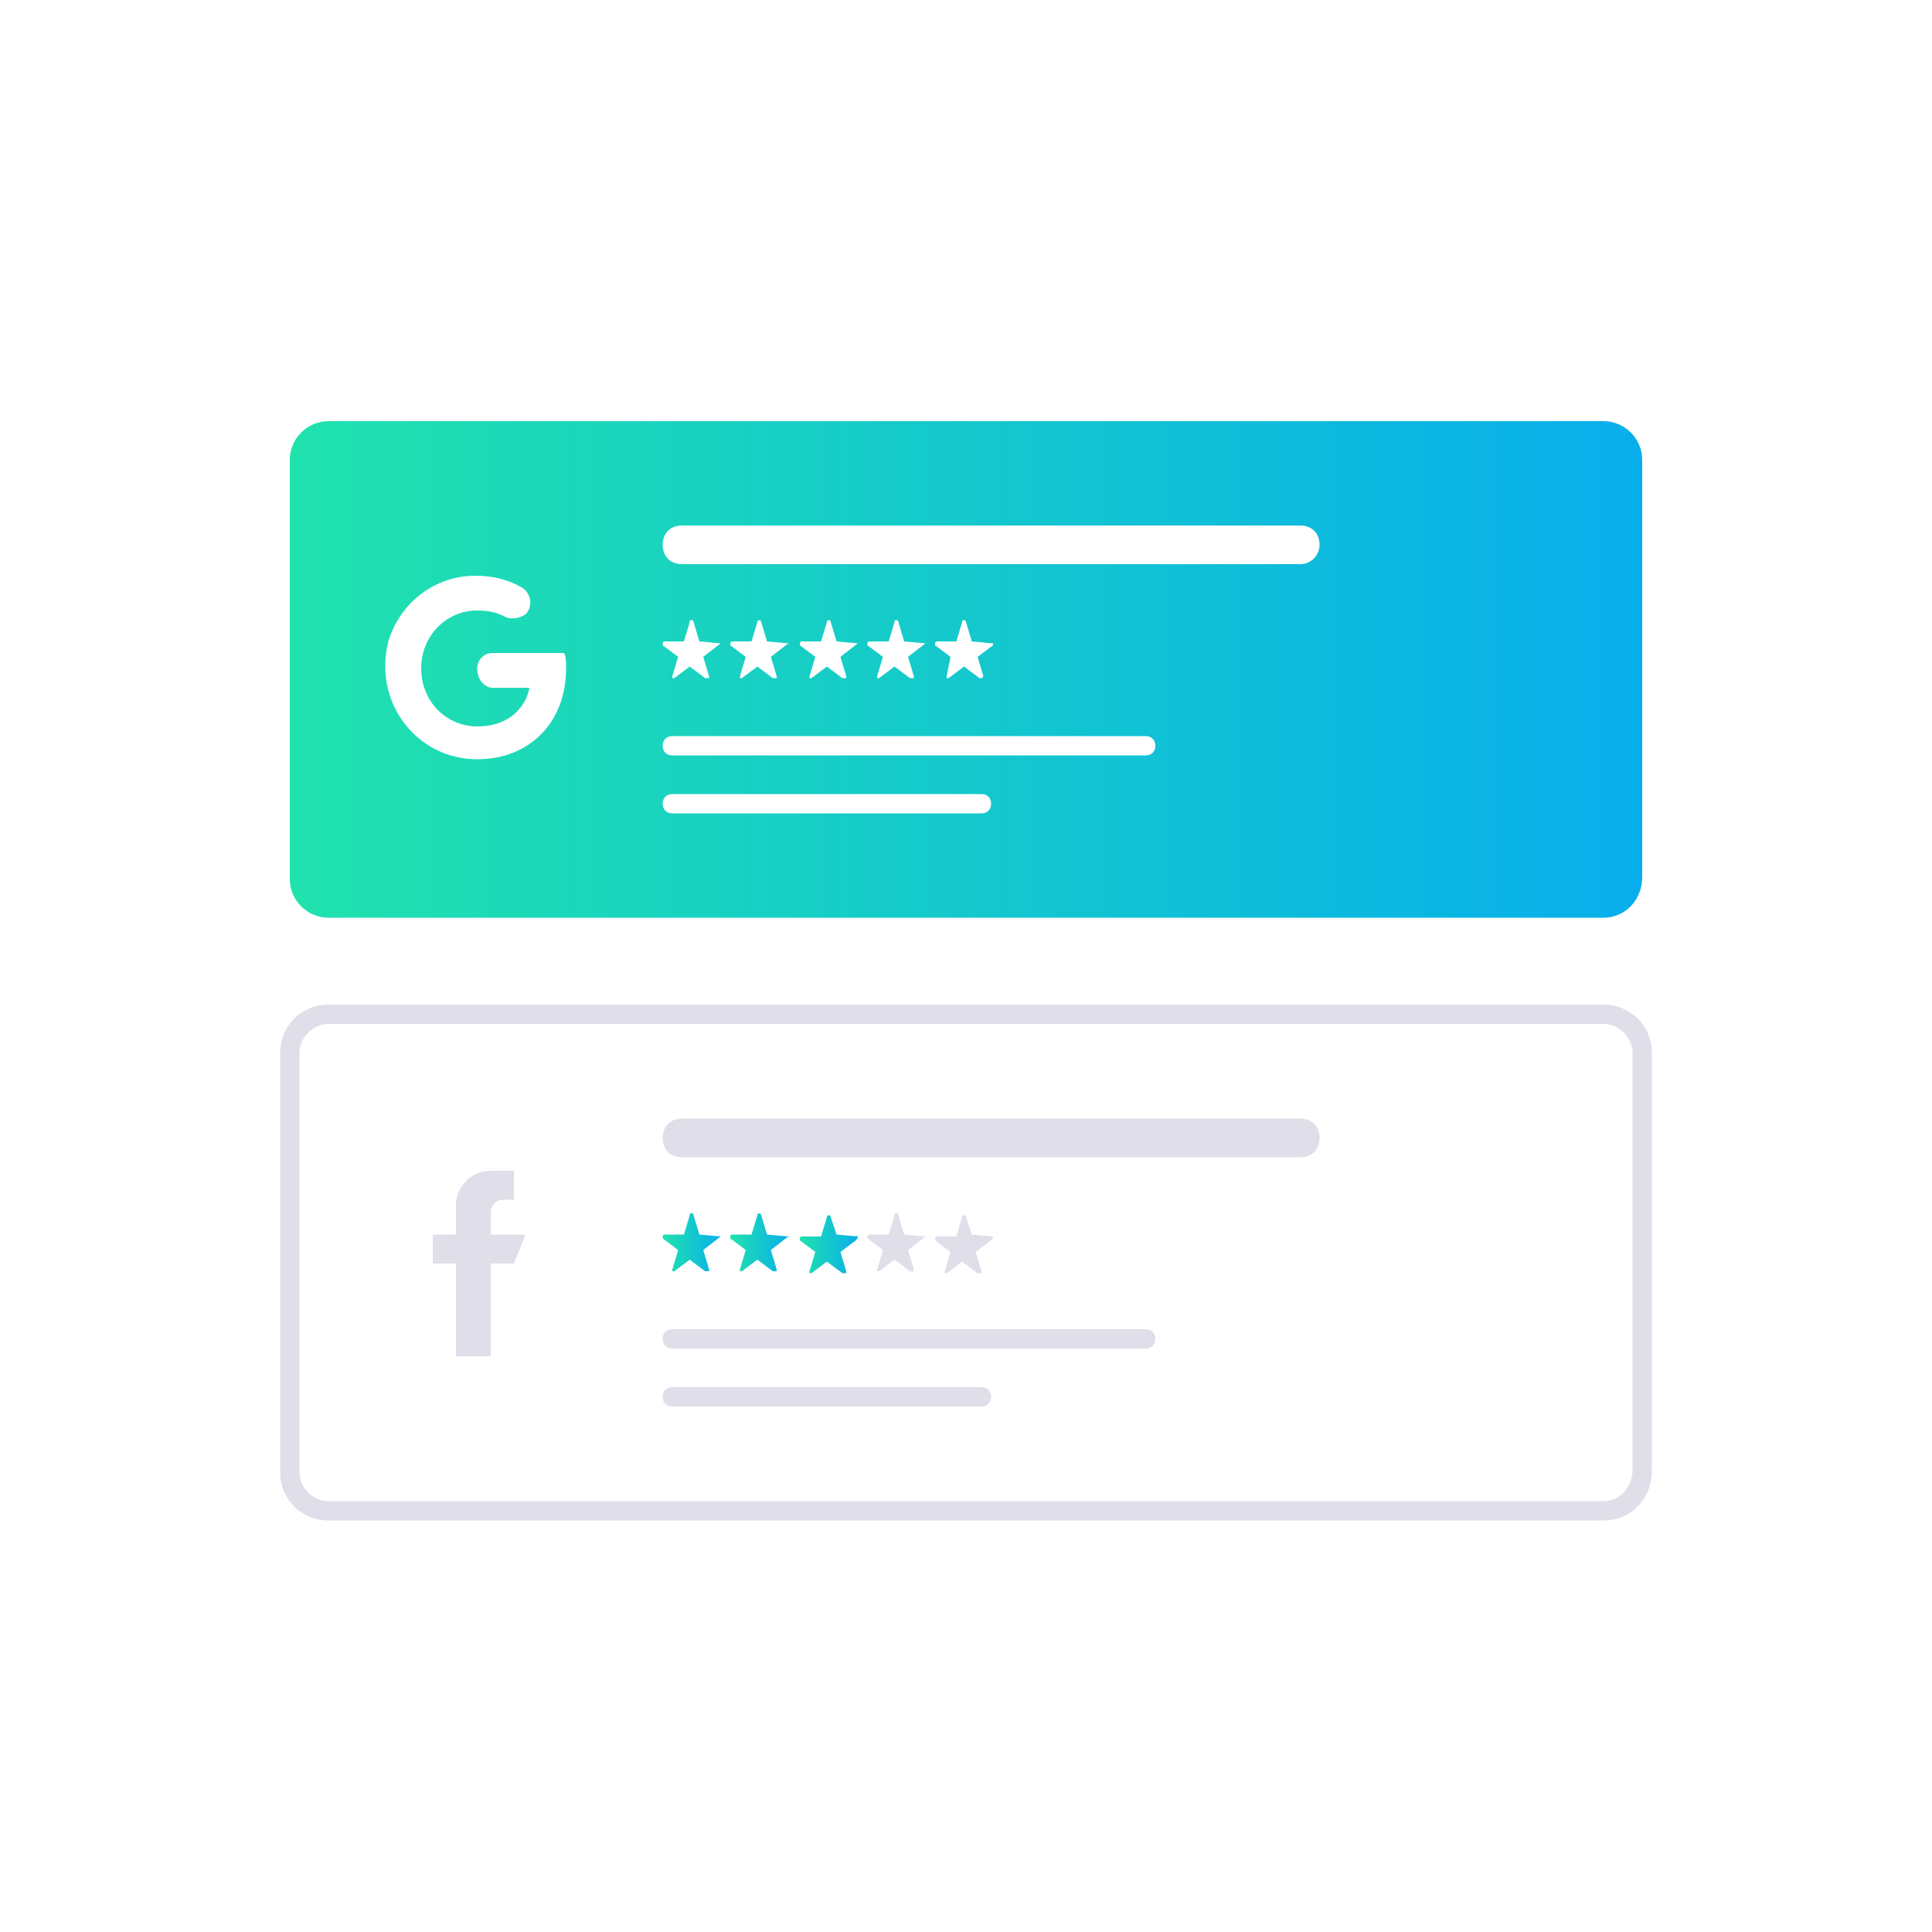 <?xml version="1.0" encoding="utf-8"?>
<!-- Generator: Adobe Illustrator 24.0.0, SVG Export Plug-In . SVG Version: 6.00 Build 0)  -->
<svg version="1.1" id="Layer_1" xmlns="http://www.w3.org/2000/svg" xmlns:xlink="http://www.w3.org/1999/xlink" x="0px" y="0px"
	 viewBox="0 0 100 100" style="enable-background:new 0 0 100 100;" xml:space="preserve">
<style type="text/css">
	.st0{fill:url(#SVGID_1_);}
	.st1{fill:#DFDEE9;}
	.st2{fill:url(#SVGID_2_);}
	.st3{fill:url(#SVGID_3_);}
	.st4{fill:url(#SVGID_4_);}
</style>
<linearGradient id="SVGID_1_" gradientUnits="userSpaceOnUse" x1="15" y1="34.65" x2="85" y2="34.65">
	<stop  offset="0" style="stop-color:#20E2AD"/>
	<stop  offset="1" style="stop-color:#08AEEC"/>
</linearGradient>
<path class="st0" d="M83,21.8H17c-1.1,0-2,0.9-2,2v21.7c0,1.1,0.9,2,2,2h66c1.1,0,2-0.9,2-2.1V23.8C85,22.7,84.1,21.8,83,21.8z
	 M34.3,33.3c0-0.1,0.1-0.1,0.1-0.1h1l0.3-1c0-0.1,0-0.1,0.1-0.1c0.1,0,0.1,0.1,0.1,0.1l0.3,1l1.1,0.1L36.4,34l0.3,1v0.1
	c-0.1,0-0.1,0-0.1,0c-0.1,0-0.1,0-0.1,0l-0.8-0.6l-0.8,0.6h-0.1V35l0.3-1l-0.8-0.6V33.3z M24.7,39.3c-3.1,0-5.4-2.9-4.6-6.1
	c0.6-2,2.4-3.4,4.5-3.4c0.9,0,1.7,0.2,2.4,0.6c0.5,0.3,0.6,1,0.2,1.4c-0.3,0.2-0.8,0.3-1.1,0.1c-0.4-0.2-0.8-0.3-1.4-0.3
	c-1.6,0-2.9,1.3-2.9,3c0,1.7,1.3,3,2.9,3c1.9,0,2.6-1.3,2.7-2h-1.9c-0.4,0-0.8-0.4-0.8-1c0-0.4,0.3-0.8,0.8-0.8h3.7
	c0.1,0.2,0.1,0.5,0.1,0.8C29.3,37.4,27.4,39.3,24.7,39.3z M50.8,42.1h-16c-0.3,0-0.5-0.2-0.5-0.5c0-0.3,0.2-0.5,0.5-0.5h16
	c0.3,0,0.5,0.2,0.5,0.5C51.3,41.9,51.1,42.1,50.8,42.1z M59.3,39.1H34.8c-0.3,0-0.5-0.2-0.5-0.5c0-0.3,0.2-0.5,0.5-0.5h24.5
	c0.3,0,0.5,0.2,0.5,0.5C59.8,38.9,59.6,39.1,59.3,39.1z M40.8,33.3L39.9,34l0.3,1v0.1c-0.1,0,0,0-0.1,0c-0.1,0-0.1,0-0.1,0l-0.8-0.6
	l-0.8,0.6h-0.1V35l0.3-1l-0.8-0.6v-0.1c0-0.1,0.1-0.1,0.1-0.1h1l0.3-1c0-0.1,0.1-0.1,0.1-0.1c0.1,0,0.1,0.1,0.1,0.1l0.3,1L40.8,33.3
	C40.9,33.3,40.8,33.4,40.8,33.3z M44.4,33.3L43.5,34l0.3,1v0.1c-0.1,0,0,0-0.1,0c-0.1,0-0.1,0-0.1,0l-0.8-0.6L42,35.1h-0.1V35l0.3-1
	l-0.8-0.6v-0.1c0-0.1,0.1-0.1,0.1-0.1h1l0.3-1c0-0.1,0.1-0.1,0.1-0.1c0.1,0,0.1,0.1,0.1,0.1l0.3,1L44.4,33.3z M47,34l0.3,1v0.1
	c-0.1,0,0,0-0.1,0s-0.1,0-0.1,0l-0.8-0.6l-0.8,0.6h-0.1V35l0.3-1l-0.8-0.6v-0.1c0-0.1,0.1-0.1,0.1-0.1h1l0.3-1c0-0.1,0-0.1,0.1-0.1
	c0.1,0,0.1,0.1,0.1,0.1l0.3,1l1.1,0.1L47,34z M50.9,35L50.9,35c-0.1,0.1,0,0.1-0.1,0.1c-0.1,0-0.1,0-0.1,0l-0.8-0.6l-0.8,0.6H49V35
	l0.2-1l-0.8-0.6v-0.1c0-0.1,0.1-0.1,0.1-0.1h1l0.3-1c0-0.1,0-0.1,0.1-0.1c0.1,0,0.1,0.1,0.1,0.1l0.3,1l1.1,0.1v0.1L50.6,34L50.9,35z
	 M67.3,29.2h-32c-0.6,0-1-0.4-1-1c0-0.6,0.4-1,1-1h32c0.6,0,1,0.4,1,1C68.3,28.7,67.9,29.2,67.3,29.2z"/>
<g>
	<path class="st1" d="M83,78.7H17c-1.4,0-2.5-1.1-2.5-2.5V54.5c0-1.4,1.1-2.5,2.5-2.5h66c1.4,0,2.5,1.1,2.5,2.5v21.6
		C85.5,77.6,84.4,78.7,83,78.7z M17,53c-0.8,0-1.5,0.7-1.5,1.5v21.7c0,0.8,0.7,1.5,1.5,1.5h66c0.8,0,1.5-0.7,1.5-1.6V54.5
		c0-0.8-0.7-1.5-1.5-1.5H17z"/>
</g>
<path class="st1" d="M67.3,59.9h-32c-0.6,0-1-0.4-1-1l0,0c0-0.6,0.4-1,1-1h32c0.6,0,1,0.4,1,1l0,0C68.3,59.5,67.9,59.9,67.3,59.9z"
	/>
<path class="st1" d="M59.3,69.8H34.8c-0.3,0-0.5-0.2-0.5-0.5l0,0c0-0.3,0.2-0.5,0.5-0.5h24.5c0.3,0,0.5,0.2,0.5,0.5l0,0
	C59.8,69.6,59.6,69.8,59.3,69.8z"/>
<path class="st1" d="M50.8,72.8h-16c-0.3,0-0.5-0.2-0.5-0.5l0,0c0-0.3,0.2-0.5,0.5-0.5h16c0.3,0,0.5,0.2,0.5,0.5l0,0
	C51.3,72.6,51.1,72.8,50.8,72.8z"/>
<linearGradient id="SVGID_2_" gradientUnits="userSpaceOnUse" x1="34.3" y1="-1060.3" x2="37.366" y2="-1060.3" gradientTransform="matrix(1 0 0 -1 0 -996)">
	<stop  offset="0" style="stop-color:#20E2AD"/>
	<stop  offset="1" style="stop-color:#08AEEC"/>
</linearGradient>
<path class="st2" d="M37.3,64C37.3,64,37.3,63.9,37.3,64l-1.1-0.1l-0.3-1c0,0,0-0.1-0.1-0.1s-0.1,0-0.1,0.1l-0.3,1h-1
	c0,0-0.1,0-0.1,0.1v0.1l0.8,0.6l-0.3,1v0.1h0.1l0.8-0.6l0.8,0.6c0,0,0,0,0.1,0c0,0,0,0,0.1,0v-0.1l-0.3-1L37.3,64
	C37.3,64.1,37.3,64,37.3,64L37.3,64z"/>
<linearGradient id="SVGID_3_" gradientUnits="userSpaceOnUse" x1="37.819" y1="-1060.3" x2="40.885" y2="-1060.3" gradientTransform="matrix(1 0 0 -1 0 -996)">
	<stop  offset="0" style="stop-color:#20E2AD"/>
	<stop  offset="1" style="stop-color:#08AEEC"/>
</linearGradient>
<path class="st3" d="M40.8,64C40.8,64,40.8,63.9,40.8,64l-1.1-0.1l-0.3-1c0,0,0-0.1-0.1-0.1c0,0-0.1,0-0.1,0.1l-0.3,1h-1
	c0,0-0.1,0-0.1,0.1v0.1l0.8,0.6l-0.3,1v0.1h0.1l0.8-0.6l0.8,0.6c0,0,0,0,0.1,0s0,0,0.1,0v-0.1l-0.3-1L40.8,64
	C40.8,64.1,40.9,64,40.8,64L40.8,64z"/>
<linearGradient id="SVGID_4_" gradientUnits="userSpaceOnUse" x1="41.36" y1="-1060.4" x2="44.426" y2="-1060.4" gradientTransform="matrix(1 0 0 -1 0 -996)">
	<stop  offset="0" style="stop-color:#20E2AD"/>
	<stop  offset="1" style="stop-color:#08AEEC"/>
</linearGradient>
<path class="st4" d="M44.4,64C44.3,64,44.3,63.9,44.4,64l-1.1-0.1L43,63c0,0,0-0.1-0.1-0.1c0,0-0.1,0-0.1,0.1l-0.3,1h-1
	c0,0-0.1,0-0.1,0.1v0.1l0.8,0.6l-0.3,1v0.1H42l0.8-0.6l0.8,0.6c0,0,0,0,0.1,0s0,0,0.1,0v-0.1l-0.3-1l0.8-0.6
	C44.4,64.1,44.4,64,44.4,64L44.4,64z"/>
<path class="st1" d="M47.9,64C47.9,64,47.9,63.9,47.9,64l-1.1-0.1l-0.3-1c0,0,0-0.1-0.1-0.1s-0.1,0-0.1,0.1l-0.3,1h-1
	c0,0-0.1,0-0.1,0.1v0.1l0.8,0.6l-0.3,1v0.1h0.1l0.8-0.6l0.8,0.6c0,0,0,0,0.1,0s0,0,0.1,0v-0.1l-0.3-1L47.9,64
	C47.9,64.1,47.9,64,47.9,64L47.9,64z"/>
<path class="st1" d="M51.4,64C51.4,64,51.4,63.9,51.4,64l-1.1-0.1L50,63c0,0,0-0.1-0.1-0.1s-0.1,0-0.1,0.1l-0.3,1h-1
	c0,0-0.1,0-0.1,0.1v0.1l0.8,0.6l-0.3,1v0.1H49l0.8-0.6l0.8,0.6c0,0,0,0,0.1,0s0,0,0.1,0v-0.1l-0.3-1l0.8-0.6
	C51.4,64.1,51.4,64,51.4,64L51.4,64z"/>
<g>
	<g>
		<path class="st1" d="M25.4,63.9v-1.2c0-0.3,0.3-0.6,0.6-0.6h0.6v-1.5h-1.2c-1,0-1.8,0.8-1.8,1.8v1.5h-1.2v1.5h1.2v4.8h1.8v-4.8
			h1.2l0.6-1.5H25.4z"/>
	</g>
</g>
</svg>
